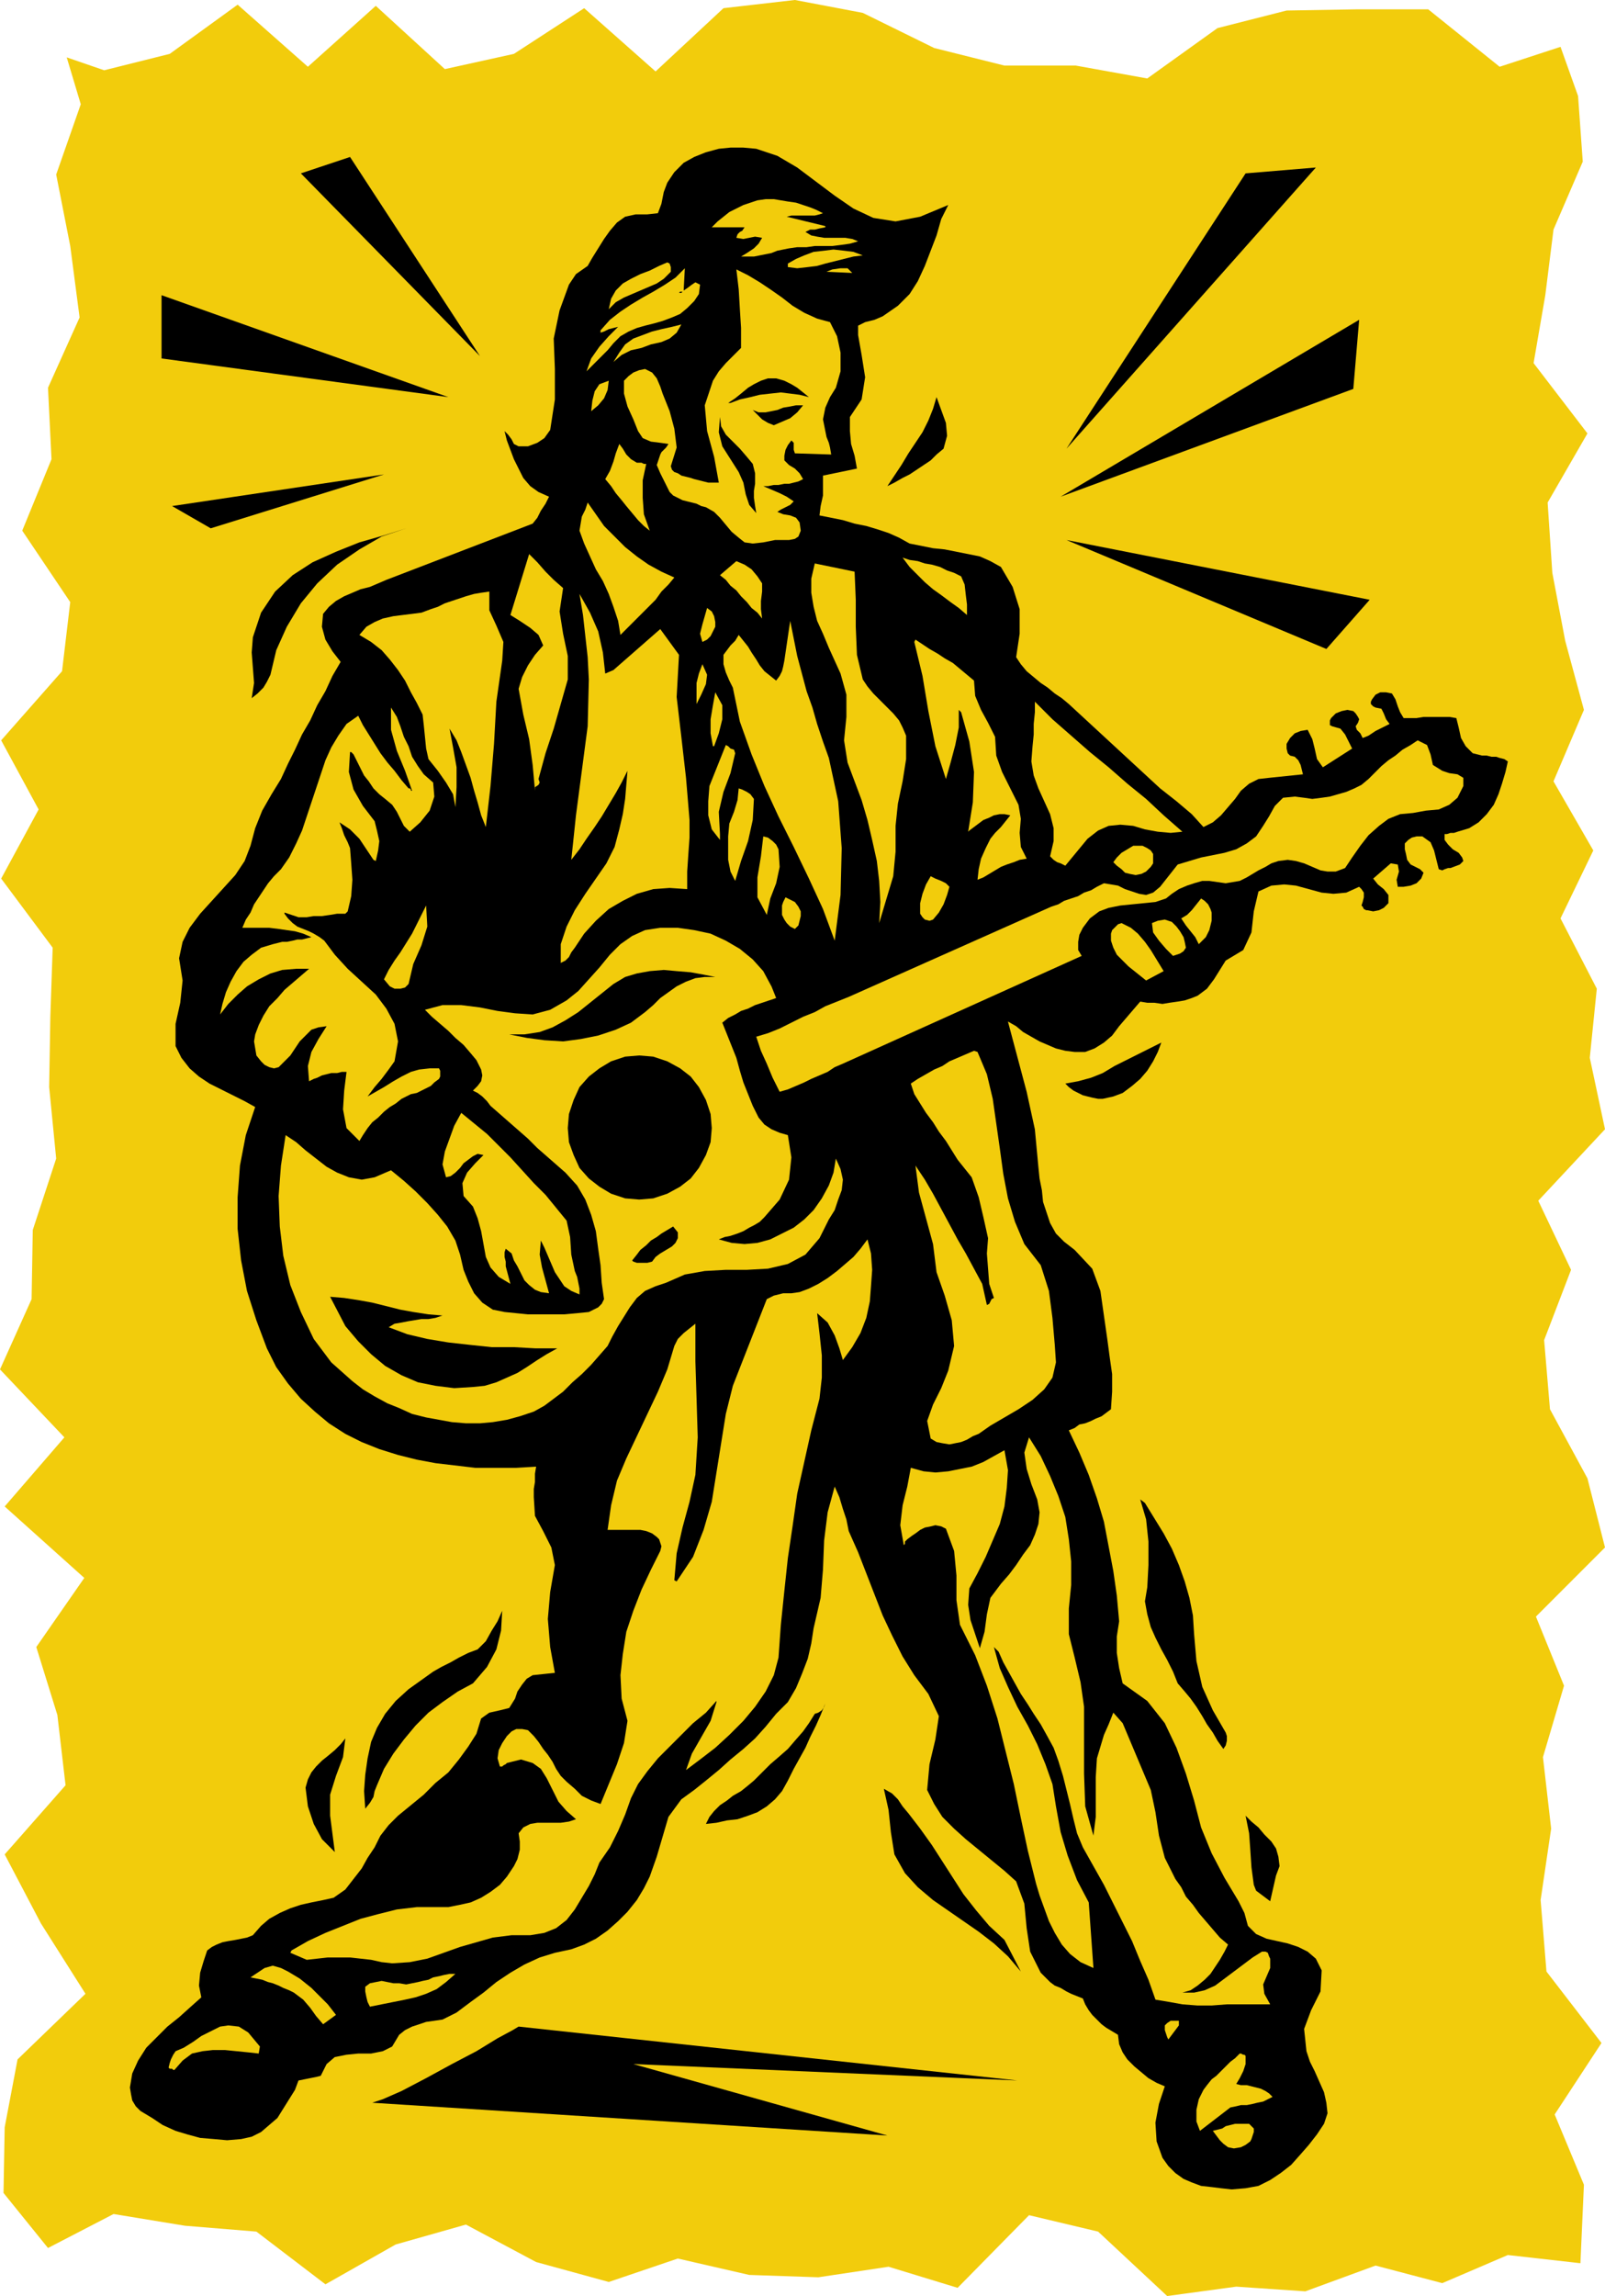 <svg xmlns="http://www.w3.org/2000/svg" fill-rule="evenodd" height="1.96in" preserveAspectRatio="none" stroke-linecap="round" viewBox="0 0 1371 1960" width="1.371in"><style>.pen1{stroke:none}.brush2{fill:#f2cc0c}.brush3{fill:#000}</style><path class="pen1 brush2" d="m1350 1932 3-67-25-60 40-61-47-61-5-61 9-61-7-61 18-61-24-59 59-59-15-59-32-59-5-59 23-60-28-59 57-61-13-61 6-59-31-60 28-58-34-59 26-61-16-59-11-58-4-60 34-59-46-60 10-58 7-56 25-58-4-56-15-42-52 17-61-49h-62l-59 1-59 15-60 43-61-11h-61l-60-15-61-30-58-11-61 7-58 54-61-54-60 39-59 13-59-54-58 52-60-53-58 42-56 14-32-11 12 40-21 60 12 61 8 61-27 60 3 61-25 61 41 61-7 59-52 59 32 59-32 59 44 59-2 59-1 60 6 61-20 61-1 59-27 60 55 58-51 59 68 61-41 59 18 58 7 60-52 59 31 59 38 60-58 56-11 58-1 56 38 47 56-29 61 10 61 5 59 45 60-34 60-17 60 32 62 17 59-20 61 14 59 2 60-9 59 18 61-62 59 14 59 55 59-8 59 4 60-22 57 15 56-24 62 7z"/><path class="pen1 brush3" d="m786 185 24-10-6 12-4 14-5 13-5 13-6 13-7 11-10 10-13 9-7 3-8 2-6 3v8l3 17 3 19-3 19-10 15v12l1 11 3 10 2 11-29 6v17l-2 9-1 8 10 2 10 2 10 3 10 2 10 3 9 3 9 4 9 5 10 2 10 2 10 1 10 2 10 2 10 2 9 4 9 5 10 17 6 19v21l-3 20 4 6 5 6 6 5 6 5 6 4 6 5 6 4 6 5 13 12 13 12 13 12 13 12 13 12 13 12 14 11 13 11 10 11 8-4 7-6 6-7 6-7 5-7 7-6 8-4 9-1 29-3-1-4-1-4-2-4-3-3-4-1-2-2-1-4v-4l3-5 4-4 5-2 6-1 4 8 2 8 2 9 5 7 25-16-3-6-3-6-4-5-7-2-2-1v-4l1-2 4-4 5-2 5-1 5 1 2 2 2 3 1 2-1 3-2 3 1 3 3 3 2 4 5-2 6-4 6-3 6-3-3-4-2-5-2-4-5-1-2-1-2-2v-2l1-2 3-4 4-2h5l5 1 3 5 2 6 2 5 3 5h11l6-1h22l6 1 2 8 2 9 4 7 6 6 4 1 4 1h4l4 1h4l3 1 4 1 3 2-2 9-3 10-3 9-4 9-6 8-7 7-8 5-10 3-3 1h-3l-3 1h-2v5l3 4 4 4 5 3 3 4 1 3-3 3-8 3h-2l-3 1-2 1-3-1-2-8-2-8-3-7-7-5h-5l-4 1-3 2-3 3v5l1 4 1 5 3 4 4 2 4 2 3 3-2 5-4 4-5 2-6 1h-5l-1-6 2-7-1-6-6-1-15 13 4 5 5 4 4 5v7l-4 4-4 2-5 1-5-1h-1l-2-1-1-2-1-1 1-3 1-4v-4l-2-3-2-2-11 5-11 1-10-1-11-3-11-3-10-1-11 1-11 5-4 17-2 18-7 15-15 9-5 8-5 8-6 8-8 6-5 2-6 2-6 1-7 1-6 1-7-1h-6l-6-1-6 7-6 7-6 7-6 8-7 6-8 5-8 3h-9l-8-1-8-2-7-3-7-3-7-4-7-4-6-5-7-4 8 30 8 30 7 32 3 32 1 10 2 10 1 10 3 9 3 9 5 9 7 7 9 7 15 16 7 19 3 21 3 21 2 15 2 14v15l-1 15-4 3-4 3-5 2-4 2-5 2-5 1-4 3-5 2 9 19 8 19 7 20 6 20 4 21 4 21 3 21 2 22-2 13v14l2 13 3 13 21 15 15 19 10 21 8 22 7 23 6 23 9 22 11 21 6 10 6 10 5 10 3 11 7 7 9 4 9 2 9 2 9 3 8 4 7 6 5 10-1 18-8 16-6 16 2 19 3 9 4 8 4 9 4 9 2 9 1 9-3 9-6 9-7 9-7 8-8 9-9 7-9 6-10 5-11 2-12 1-9-1-8-1-9-1-8-3-7-3-7-5-6-6-5-7-5-14-1-16 3-16 5-15-7-3-7-4-6-5-6-5-6-6-4-6-3-7-1-8-5-3-5-3-4-3-4-4-4-4-3-4-3-5-2-5-5-2-5-2-4-2-5-3-5-2-4-3-4-4-4-4-9-18-3-20-2-21-7-19-10-9-11-9-11-9-11-9-10-9-10-10-7-11-6-12 2-22 5-21 3-20-9-19-12-16-10-16-9-18-8-17-7-18-7-18-7-18-8-18-2-10-3-9-3-10-4-9-6 22-3 24-1 25-2 24-3 13-3 13-2 13-3 13-5 13-5 12-7 12-10 10-9 11-9 10-10 9-11 9-10 9-11 9-10 8-11 8-11 15-5 17-5 17-6 17-5 10-6 10-8 10-8 8-9 8-10 7-10 5-11 4-14 3-13 4-13 6-12 7-12 8-11 9-11 8-12 9-6 3-6 3-7 1-7 1-6 2-6 2-6 3-5 4-6 10-8 4-10 2h-11l-10 1-10 2-7 6-5 10-4 1-5 1-5 1-5 1-3 8-5 8-5 8-5 8-7 6-7 6-8 4-9 2-12 1-11-1-12-1-11-3-10-3-11-5-9-6-10-6-4-4-3-5-1-5-1-6 2-12 5-11 7-11 9-9 9-9 10-8 10-9 9-8-2-10 1-11 3-10 3-9 4-3 4-2 5-2 5-1 6-1 5-1 5-1 5-2 7-8 7-6 9-5 9-4 9-3 9-2 10-2 9-2 10-7 7-9 7-9 5-9 6-9 5-10 7-9 8-8 11-9 11-9 10-10 11-9 9-11 8-11 7-11 4-13 7-5 9-2 8-2 5-8 2-6 4-6 4-5 5-3 19-2-4-22-2-24 2-23 4-23-3-15-7-14-7-13-1-16v-7l1-6v-7l1-6-17 1h-35l-17-2-17-2-16-3-16-4-16-5-15-6-14-7-14-9-12-10-12-11-11-13-10-14-8-16-9-24-8-25-5-26-3-27v-27l2-27 5-26 8-24-9-5-10-5-10-5-10-5-9-6-8-7-7-9-5-10v-19l4-18 2-19-3-19 3-14 6-12 9-12 10-11 10-11 10-11 8-12 5-13 4-15 6-15 8-14 8-13 6-13 6-12 6-13 7-12 6-13 7-12 6-13 7-12-7-9-6-10-3-11 1-11 5-6 6-5 7-4 7-3 7-3 8-2 7-3 7-3 125-48 4-5 3-6 4-6 3-6-9-4-7-5-6-7-4-8-4-8-3-8-3-8-2-8 3 3 3 4 2 4 4 2h8l8-3 6-4 5-7 4-26v-26l-1-26 5-24 4-11 4-11 6-9 10-7 4-7 5-8 5-8 5-7 6-7 7-5 9-2h10l9-1 3-8 2-10 3-8 6-9 8-8 9-5 10-4 11-3 10-1h11l11 1 18 6 17 10 16 12 16 12 16 11 17 8 19 3 21-4z"/><path class="pen1 brush2" d="m703 182-3 1-4 1h-20l-4 1 33 8v1l-5 1-4 1h-4l-4 2 5 3 5 1 6 1h18l6 1 5 2-7 2-7 1-8 1h-15l-7 1h-8l-7 1-5 1-5 1-5 2-5 1-5 1-5 1h-11l5-3 6-4 4-4 3-5-6-1-5 1-5 1-6-1 1-3 2-2 2-1 2-3h-28l5-5 5-4 5-4 6-3 6-3 6-2 6-2 7-1h7l6 1 6 1 7 1 6 2 6 2 5 2 6 3zm34 36-8 1-8 2-8 2-8 2-7 2-8 1-9 1-8-1v-3l7-4 7-3 8-3 9-1 8-1 9 1 8 1 8 3zm-164 14-6 6-6 4-7 3-7 3-7 3-7 3-7 4-6 6 2-9 4-7 6-6 7-4 8-4 8-3 8-4 7-3 2 1 1 3v4zm11 16 3-2 4-3 3-2 4 2-1 8-4 6-6 6-6 5-7 3-8 3-7 2-8 2-7 2-7 3-7 4-6 6-5 6-6 6-6 6-6 6 4-11 7-10 8-9 8-8-4 1-4 1-4 2-3 1v-2l8-9 9-7 9-6 10-6 9-5 10-6 9-6 8-8-1 19zm144-15-22-1 5-2 7-1h6l4 4zm-19 42 6 12 3 14v16l-4 14-5 8-4 9-2 10 2 10 1 5 2 5 1 4 1 6-31-1-1-3v-6l-2-2-3 4-2 4-1 5v4l4 4 5 3 4 4 3 5-4 2-4 1-4 1h-4l-5 1h-4l-5 1h-4l7 3 7 3 6 3 6 4-3 3-4 2-4 2-3 2 5 2 6 1 5 2 3 4 1 7-2 5-3 2-5 1h-12l-5 1-5 1-9 1-7-1-5-4-6-5-5-6-5-6-5-5-7-4-4-1-4-2-4-1-4-1-4-1-4-2-4-2-3-3-4-8-4-8-3-7 3-9 1-2 2-2 2-2 2-3-7-1-8-1-7-3-4-6-4-10-5-11-3-11v-11l4-4 4-3 5-2 5-1 6 3 4 5 3 7 2 6 6 15 4 15 2 16-5 16 1 3 2 2 3 1 3 2 4 1 4 1 3 1 4 1 4 1 4 1h9l-4-22-6-22-2-22 7-21 5-8 6-7 6-6 7-7v-17l-1-16-1-17-2-17 10 5 10 6 9 6 10 7 9 7 10 6 11 5 11 3z"/><path class="pen1 brush3" d="m583 249-1 1h-2v1-1l1-1h2z"/><path class="pen1 brush2" d="m524 309 5-8 5-7 7-5 8-3 8-3 8-2 9-2 8-2-4 7-6 5-7 3-9 2-8 3-9 2-8 4-7 6z"/><path class="pen1 brush3" d="m691 339-8-2-8-1-8-1-9 1-9 1-8 2-9 2-8 3h-2l6-4 5-4 6-5 5-3 6-3 6-2h7l7 2 6 3 5 3 5 4 5 4z"/><path class="pen1 brush2" d="m520 325-1 8-3 7-5 6-6 5 1-9 2-8 4-6 8-3z"/><path class="pen1 brush3" d="m806 383-6 5-5 5-6 4-6 4-6 4-6 3-7 4-6 3 6-9 6-9 6-10 6-9 6-9 5-10 4-10 3-10 4 11 4 11 1 11-3 11zm-120-37-5 6-6 5-7 3-7 3-5-2-5-3-4-4-4-4 5 2h6l5-1 5-1 5-2 6-1 5-1h6zm-41 67-1 6v6l1 7 1 6-6-7-3-9-2-10-4-9-7-11-7-11-3-12 1-13 1 8 4 7 6 6 6 6 6 7 5 6 2 8v9z"/><path class="pen1 brush2" d="M544 395h4l2 1h2l-3 14v15l1 14 5 14-5-4-5-5-5-6-5-6-4-5-5-6-4-6-5-6 4-7 3-8 2-7 3-8 3 4 3 5 4 4 5 3zm32 98-5 6-6 6-5 7-6 6-6 6-6 6-6 6-6 6-2-12-4-12-4-11-5-11-6-10-5-11-5-11-4-11 1-6 1-6 3-6 2-6 7 10 7 10 9 9 9 9 10 8 10 7 11 6 11 5z"/><path class="pen1 brush3" d="m347 451-21 7-19 11-19 13-17 16-14 17-12 20-9 20-5 21-3 6-3 5-5 5-5 4 2-13-1-13-1-13 1-13 7-21 12-18 15-14 17-11 20-9 20-8 21-6 19-6z"/><path class="pen1 brush2" d="m481 502-3 20 3 19 4 19v20l-6 21-6 21-7 21-6 22 1 3-1 2-3 2v3l-2-22-3-22-5-21-4-22 3-10 5-10 6-9 7-8-4-9-7-6-9-6-8-5 16-52 7 7 7 8 7 7 8 7zm340-10 3 7 1 9 1 8v9l-7-6-7-5-8-6-7-5-7-6-7-7-6-6-6-8 6 2 7 1 6 2 6 1 7 2 6 3 6 2 6 3zm-170 6v7l-1 8v7l1 8-4-5-5-4-4-5-5-5-4-5-5-4-4-5-5-4 14-12 7 3 6 4 5 6 4 6zm79-10 1 24v23l1 24 5 21 4 6 5 6 6 6 5 5 6 6 5 6 3 6 3 7v20l-3 19-4 19-2 19v22l-2 21-6 20-6 20 1-18-1-18-2-17-4-18-4-17-5-17-6-16-6-16-3-19 2-20v-19l-5-18-5-11-5-11-5-12-5-11-3-12-2-12v-12l3-13 34 7zm-312 17v16l6 13 6 14-1 16-5 35-2 36-3 36-4 35-4-10-3-11-3-10-3-11-4-11-4-11-4-10-6-10 3 16 3 17v17l-1 17-2-11-6-10-7-10-8-10-2-9-1-10-1-10-1-9-5-10-5-9-5-10-6-9-7-9-7-8-9-7-10-6 6-7 7-4 7-3 9-2 8-1 8-1 8-1 8-3 6-2 6-3 6-2 6-2 6-2 7-2 6-1 7-1zm99 70 7-3 40-35 16 22-2 36 4 34 4 35 3 36v15l-1 14-1 15v15l-15-1-14 1-14 4-12 6-12 7-11 10-10 11-8 12-3 4-2 4-3 3-4 2v-16l5-15 7-14 9-14 9-13 9-13 7-14 4-15 3-13 2-13 1-12 1-12-5 10-5 9-6 10-6 10-6 9-7 10-6 9-7 9 4-38 5-38 5-38 1-40-1-19-2-18-2-18-3-18 9 16 7 16 4 18 2 18zm94-40-2 4-2 4-3 3-4 2-2-7 2-8 2-7 2-7 4 3 2 4 1 5v4zm97 112 8 37 3 40-1 40-5 39-10-27-12-26-13-27-13-26-12-26-11-27-10-28-6-29-3-6-3-7-2-7v-8l3-4 3-4 4-4 3-5 4 5 4 5 3 5 4 6 3 5 4 5 5 4 5 4 3-4 2-4 1-4 1-5 5-34 3 15 3 15 4 15 4 15 5 14 4 14 5 15 5 14zm124-66 1 13 5 12 6 11 6 12 1 16 5 14 7 14 7 14 2 12-1 12 1 12 5 10-6 1-5 2-6 2-5 2-5 3-5 3-5 3-5 2 1-9 2-9 4-9 4-8 4-5 5-5 4-5 4-5-5-1h-4l-5 1-4 2-5 2-4 3-4 3-4 3-1 1 4-25 1-26-4-26-7-25-2-2v15l-3 15-4 15-4 14-9-28-6-30-5-30-7-29 1-2 6 4 6 4 7 4 6 4 7 4 6 5 6 5 6 5zm-237 20v-18l2-8 3-8 4 9-1 8-4 9-4 8zm15 36h-1l-2-11v-12l2-12 2-11 6 11v12l-3 12-4 11zm400 73-10 1-11-1-11-2-10-3-11-1-10 1-9 4-9 7-19 23-4-2-3-1-3-2-3-3 3-13v-11l-3-12-5-11-5-11-4-11-2-12 1-13 1-10v-9l1-10v-9l15 15 16 14 16 14 16 13 16 14 16 13 15 14 16 14zm-640-42 1 12-4 12-8 10-9 8-5-5-3-6-3-6-4-6-6-5-5-4-5-5-4-6-4-5-3-6-3-6-3-6-1-1-1-1h-1l-1 17 4 15 8 14 10 13 2 8 2 9-1 8-2 9-2-1-6-9-6-9-8-8-9-6 2 5 2 6 3 6 2 5 1 13 1 14-1 14-3 13-2 2h-7l-6 1-7 1h-7l-6 1h-7l-6-2-6-2v1l3 4 4 4 4 3 5 2 5 2 4 2 5 3 4 3 9 12 11 12 12 11 12 11 9 12 7 13 3 15-3 17-5 7-6 8-6 7-6 8 7-4 7-4 8-5 7-4 8-4 7-2 9-1h8l1 2v5l-1 2-4 3-3 3-4 2-4 2-4 2-5 1-4 2-4 2-5 4-5 3-5 4-5 5-5 4-4 5-4 6-3 5-11-11-3-16 1-16 2-16h-4l-4 1h-5l-4 1-4 1-4 2-3 1-4 2-1-13 3-12 6-11 7-11-7 1-6 2-5 5-5 5-4 6-4 6-5 5-5 5-4 1-4-1-4-2-3-3-4-5-1-6-1-6 1-6 3-8 4-8 5-8 7-7 6-7 7-6 7-6 7-6h-11l-12 1-10 3-10 5-10 6-8 7-8 8-7 9 2-9 3-10 4-9 5-9 6-8 7-6 8-6 10-3 4-1 4-1h4l5-1 4-1h4l4-1 4-1-7-3-7-2-7-1-7-1-8-1h-23l3-7 4-6 3-7 4-6 4-6 4-6 5-6 6-6 7-10 6-12 5-11 4-12 4-12 4-12 4-12 4-12 5-11 6-10 7-10 10-7 4 8 5 8 5 8 5 8 6 8 6 7 6 8 6 7h1l1 1v1h1l-6-17-7-17-5-18v-19l5 8 3 8 3 9 4 8 3 9 5 8 5 7 8 7zm862-10 6 2 7 1 5 3v7l-5 10-7 6-9 4-11 1-11 2-11 1-10 4-8 6-9 8-7 9-7 10-6 9-8 3h-7l-6-1-7-3-7-3-7-2-7-1-8 1-6 2-5 3-6 3-5 3-5 3-6 3-6 1-6 1-7-1-7-1h-6l-7 2-6 2-7 3-6 4-5 4-9 3-10 1-10 1-10 1-10 2-8 3-8 6-6 8-3 6-1 6v7l3 5-204 92-7 3-6 4-7 3-7 3-6 3-7 3-7 3-7 2-6-12-5-12-5-11-4-12 10-3 10-4 10-5 10-5 10-4 9-5 10-4 10-4 173-77 6-2 5-3 6-2 6-2 5-3 6-2 5-3 6-3 6 1 6 1 6 3 6 2 6 2 6 1 6-2 6-5 15-19 10-3 10-3 10-2 10-2 10-3 9-5 8-6 6-9 5-8 5-9 7-7 10-1 8 1 7 1 8-1 7-1 7-2 7-2 7-3 6-3 6-5 5-5 6-6 6-5 6-4 6-5 7-4 6-4 8 4 3 8 2 9 8 5zm-604-15-4 17-6 16-4 17 1 19v5l-7-9-3-12v-12l1-13 14-35 2 1 2 2 3 1 1 3zm16 39-1 18-4 18-6 17-5 17-4-8-2-10v-20l1-11 4-10 3-10 1-10 3 1 4 2 3 2 3 4zm21 43 1 15-3 14-5 13-3 14-8-15v-17l3-18 2-17 4 1 4 3 3 3 2 4z"/><path class="pen1 brush2" d="m983 726 2 3v8l-2 3-4 4-4 2-5 1-5-1-4-1-3-3-4-3-3-3 3-4 4-4 5-3 5-3h8l4 2 3 2zm-172 31-2 7-3 8-4 7-5 6-3 1-4-1-2-2-2-3v-9l2-8 3-8 4-7 4 2 5 2 4 2 3 3zm-127 21v4l-1 4-1 4-3 3-4-2-3-3-2-3-2-4v-8l1-3 2-4 4 2 4 2 3 4 2 4zm351 1v7l-2 8-3 6-6 6-3-6-4-5-4-5-4-6 5-3 4-4 4-5 4-5 3 2 3 3 2 4 1 3zm-686 61-3 3-4 1h-5l-4-2-5-6 4-8 5-8 5-7 5-8 5-8 4-8 4-8 4-8 1 18-5 16-7 16-4 17zm656-49 3 4 3 5 1 4 1 5-2 3-3 2-3 1-3 1-6-6-6-7-5-7-1-8 5-2 6-1 6 2 4 4zm-22 20 11 18-15 8-5-4-5-4-5-4-5-5-5-5-3-6-2-6v-6l1-3 2-2 3-3 3-1 8 4 6 5 6 7 5 7zm-324 31 4 10-6 2-6 2-6 2-6 3-6 2-5 3-6 3-5 4 4 10 4 10 4 10 3 11 3 10 4 10 4 10 5 10 5 6 6 4 7 3 7 2 3 19-2 19-8 17-13 15-4 4-5 3-4 2-5 3-5 2-6 2-5 1-5 2 11 3 11 1 11-1 11-3 10-5 10-5 9-7 8-8 7-10 6-11 4-11 2-12 4 9 2 9-1 9-3 8-3 9-5 8-4 8-4 8-12 14-15 8-17 4-18 1h-18l-18 1-17 3-16 7-9 3-9 4-7 6-6 8-5 8-5 8-5 9-4 8-7 8-7 8-8 8-8 7-8 8-8 6-8 6-9 5-12 4-11 3-12 2-11 1h-12l-12-1-11-2-11-2-12-3-11-5-10-4-11-6-10-6-9-7-9-8-9-8-15-20-11-23-9-23-6-25-3-25-1-26 2-26 4-26 9 6 8 7 9 7 9 7 9 5 10 4 11 2 11-2 14-6 11 9 10 9 10 10 9 10 8 10 7 12 4 12 3 13 4 10 5 10 7 8 9 6 10 2 10 1 10 1h31l11-1 10-1 4-2 4-2 3-3 2-4-2-14-1-15-2-14-2-15-4-14-5-13-7-12-10-11-8-7-8-7-8-7-8-8-8-7-8-7-8-7-8-7-3-4-4-4-4-3-4-2 4-4 3-4 1-5-1-5-4-8-5-6-6-7-7-6-6-6-7-6-7-6-6-6 15-4h16l16 2 15 3 15 2 15 1 15-4 14-8 10-8 9-10 9-10 9-11 9-9 10-7 11-5 13-2h15l14 2 14 3 13 6 12 7 11 9 9 10 7 13z"/><path class="pen1 brush3" d="M611 834h-9l-8 1-8 3-8 4-7 5-7 5-6 6-7 6-12 9-13 6-15 5-15 3-15 2-16-1-15-2-15-3h13l13-2 11-4 11-6 11-7 10-8 10-8 10-8 10-6 10-3 11-2 12-1 11 1 12 1 11 2 10 2zm331 104h-4l-5-1-4-1-4-1-4-2-4-2-4-3-3-3 11-2 11-3 10-4 10-6 10-5 10-5 10-5 10-5-3 8-4 8-5 8-6 7-7 6-8 6-8 3-9 2z"/><path class="pen1 brush2" d="m835 898 8 19 5 21 3 21 3 21 3 22 4 21 6 20 8 19 14 18 7 22 3 23 2 23 1 15-3 13-7 10-10 9-12 8-12 7-12 7-10 7-5 2-5 3-5 2-5 1-5 1-6-1-5-1-5-3-3-15 5-14 7-14 6-15 5-21-2-22-6-21-7-20-3-24-6-22-6-22-3-23 8 12 7 12 7 13 7 13 7 13 7 12 7 13 7 13 4 18 2-1 1-2 1-2 2-1-4-12-1-13-1-13 1-13-4-18-4-17-6-17-12-15-5-8-5-8-6-8-5-8-6-8-5-8-5-8-3-9 6-4 7-4 7-4 7-3 6-4 7-3 7-3 7-3 3 1zm-360 133 9 11 3 14 1 15 3 14 2 5 1 5 1 5v5l-7-3-6-4-4-6-4-6-3-7-3-7-3-7-3-6-1 12 2 11 3 11 3 11-7-1-5-2-5-4-4-4-3-6-3-6-3-5-2-6-5-4-1 3v4l1 4v4l4 15-10-6-7-8-4-9-2-11-2-11-3-11-4-10-8-9-1-11 4-9 7-8 7-7-5-1-4 2-4 3-4 3-3 4-4 4-4 3-4 1-3-11 2-11 4-11 4-11 6-11 11 9 11 9 10 10 10 10 10 11 10 11 10 10 9 11z"/><path class="pen1 brush3" d="m557 1077-4 1h-9l-3-1-1-1 4-5 3-4 5-4 4-4 5-3 4-3 5-3 5-3 4 5v5l-2 4-3 3-5 3-5 3-4 3-3 4z"/><path class="pen1 brush2" d="m743 1111-3 14-5 13-7 12-8 11-3-10-4-11-6-11-9-8 2 17 2 19v19l-2 18-7 27-6 27-6 27-4 28-4 27-3 28-3 29-2 28-4 15-7 14-9 13-10 12-12 12-12 11-13 10-12 9 5-14 8-14 8-14 5-16v-1l-9 10-11 9-10 10-10 10-10 10-9 11-8 11-6 12-5 14-6 14-7 14-9 13-4 10-5 10-6 10-6 10-7 9-9 7-10 4-12 2h-16l-16 2-14 4-14 4-14 5-14 5-15 3-15 1-9-1-9-2-9-1-9-1h-19l-9 1-9 1-14-6 1-2 14-8 15-7 15-6 15-6 15-4 16-4 17-2h27l10-2 9-2 9-4 8-5 8-6 6-7 6-9 3-6 2-8v-7l-1-7 4-5 6-3 6-1h20l7-1 6-2-8-7-7-8-5-10-5-10-5-8-7-5-10-3-12 3-1 1-2 1-1 1h-2l-2-7 1-7 3-6 4-6 4-4 4-2h5l5 1 5 5 4 5 4 6 4 5 4 6 3 6 4 6 5 5 7 6 6 6 8 4 8 3 7-17 7-17 6-18 3-19-5-19-1-20 2-18 3-19 6-18 7-18 8-17 8-16 1-4-1-3-1-3-2-2-4-3-5-2-5-1h-28l3-21 5-21 8-19 9-19 9-19 9-19 8-19 6-20 3-6 5-5 5-4 5-4v32l1 32 1 33-2 32-5 23-6 22-5 22-2 23 2 1 14-21 9-23 7-24 4-25 4-25 4-25 6-24 9-23 20-51 6-3 8-2h7l7-1 8-3 8-4 8-5 8-6 7-6 7-6 6-7 6-8 3 12 1 14-1 14-1 13z"/><path class="pen1 brush3" d="m378 1123-6 2-6 1h-6l-6 1-6 1-5 1-6 1-5 3 16 6 17 4 18 3 18 2 19 2h19l18 1h19l-9 5-8 5-9 6-8 5-9 4-9 4-10 3-10 1-16 1-16-2-15-3-14-6-14-8-12-10-11-11-11-13-13-25 12 1 13 2 11 2 12 3 12 3 11 2 13 2 12 1z"/><path class="pen1 brush2" d="M913 1373v22l5 20 5 21 3 21v57l1 28 7 25 2-16v-34l1-16 3-10 3-10 4-9 4-10 8 9 24 57 4 19 3 20 5 19 9 18 5 7 4 8 6 7 5 7 6 7 6 7 6 7 7 6-3 6-4 7-4 6-4 6-5 5-6 5-6 4-7 2h10l9-2 9-4 8-6 8-6 8-6 8-6 8-5h3l2 1 1 3 1 2v8l-3 7-3 7 1 8 5 9h-37l-13 1h-12l-13-1-11-2-12-2-6-17-7-16-7-17-8-16-8-16-8-16-9-16-9-16-5-12-3-12-3-13-3-12-3-12-4-13-4-11-6-11-5-9-6-9-5-8-6-9-5-9-5-9-5-9-4-9-4-4 5 18 7 16 8 17 9 16 8 16 7 17 6 17 3 19 4 22 6 20 8 21 10 19 1 14 1 14 1 14 1 14-11-5-9-7-7-8-6-10-5-10-4-11-4-11-3-10-7-28-6-28-6-29-7-28-7-28-9-28-10-26-13-26-3-21v-21l-2-21-7-19-4-2-5-1-4 1-5 1-4 2-4 3-3 2-4 3-1 1-1 1v2l-1 1-3-17 2-17 4-16 3-16 11 3 10 1 11-1 10-2 10-2 10-4 9-5 9-5 3 17-1 15-2 16-4 15-6 14-6 14-7 14-7 13-1 14 2 13 4 12 4 12 4-14 2-15 3-14 9-12 7-8 6-8 6-9 6-8 4-9 3-9 1-10-2-11-5-13-4-13-2-14 4-13 10 16 8 17 7 17 6 18 3 19 2 19v20l-2 20z"/><path class="pen1 brush3" d="m978 1283 8 13 8 13 7 13 6 14 5 14 4 14 3 15 1 16 2 23 5 22 9 20 11 19 1 3v4l-1 4-2 3-5-7-4-7-5-7-4-7-5-8-5-7-5-6-6-7-4-10-5-10-5-9-5-10-4-9-3-11-2-11 2-12 1-19v-20l-2-19-5-17 4 3zm-574 154-13 7-13 9-12 9-11 11-10 12-9 12-8 13-6 14-2 5-1 5-3 5-4 5-1-15 1-14 2-14 3-14 5-12 7-12 9-11 11-10 7-5 7-5 7-5 7-4 8-4 7-4 8-4 8-3 7-7 5-9 5-8 4-9-1 17-4 16-8 15-12 14zm264 92-6 7-7 6-8 5-8 3-9 3-9 1-9 2-9 1 3-6 4-5 5-5 6-4 5-4 7-4 5-4 6-5 7-7 7-7 7-6 8-7 6-7 7-8 5-7 5-8 3-1 3-2 2-3 1-3-4 10-4 9-5 10-4 9-5 9-5 9-5 10-5 9zm-386 21 4 31-11-11-7-13-5-15-2-16 2-7 3-6 4-5 5-5 5-4 6-5 5-5 4-5-2 16-6 16-5 16v18zm494-2 10 13 10 14 9 14 9 14 9 14 11 14 11 13 13 12 14 27-11-13-12-11-13-10-13-9-13-9-13-9-13-11-11-12-9-16-3-19-2-19-4-18 7 4 5 5 4 6 5 6zm314 53-5 22-4-3-4-3-4-3-2-5-2-15-1-15-1-14-3-15 5 5 6 5 5 6 6 6 4 6 2 7 1 8-3 8zm-204-44-2 9 2-9z"/><path class="pen1 brush2" d="m280 1711 7 9-11 8-6-7-5-7-6-7-8-6-4-2-5-2-4-2-5-2-4-1-5-2-5-1-5-1 6-4 6-4 7-2 7 2 6 3 5 3 5 3 5 4 5 4 5 5 4 4 5 5zm109-26-8 7-8 6-9 4-9 3-9 2-10 2-10 2-10 2-2-4-1-4-1-5v-4l4-3 5-1 5-1 5 1 5 1h5l6 1 5-1 5-1 4-1 5-1 4-2 5-1 4-1 5-1h5zm618 40v4l-3 4-3 4-3 4-1-2-1-3-1-3v-4l2-2 3-2h7zm-785 22-1 6-9-1-10-1-10-1h-10l-9 1-9 2-8 6-7 8h-1l-1-1h-2l-1-1 1-4 1-3 2-4 2-3 7-3 8-5 7-5 8-4 8-4 7-1 9 1 8 5 10 12zm842 8v7l-2 6-3 6-3 5 4 1h5l4 1 4 1 4 1 4 2 3 2 3 3-4 2-4 2-5 1-4 1-5 1h-5l-4 1-5 1-26 20-3-8v-10l2-9 4-8 3-4 4-5 4-3 4-4 4-4 4-4 4-3 4-4h1l2 1h1l1 1zm7 62v3l-1 3-1 3-1 2-4 3-4 2-6 1-5-1-4-3-3-3-3-4-3-4 4-1 4-1 3-2 4-1 4-1h12l4 4z"/><path class="pen1 brush3" d="m911 383 153-235 60-5-213 240zm-5 41 255-151-5 59-250 92zm5 37 222 93 37-42-259-51zM410 304 299 134l-42 14 153 156zm-27 35-245-87v54l245 33zm-55 66-181 27 33 19 148-46zm-10 1390 9-3 16-7 21-11 22-12 21-11 18-11 13-7 5-3 426 46-328-14 217 61-440-28zm228-771 12-1 12-4 11-6 9-7 7-9 6-11 4-11 1-12-1-12-4-12-6-11-7-9-9-7-11-6-12-4-12-1-12 1-12 4-10 6-9 7-8 9-5 11-4 12-1 12 1 12 4 11 5 11 8 9 9 7 10 6 12 4 12 1z"/></svg>
